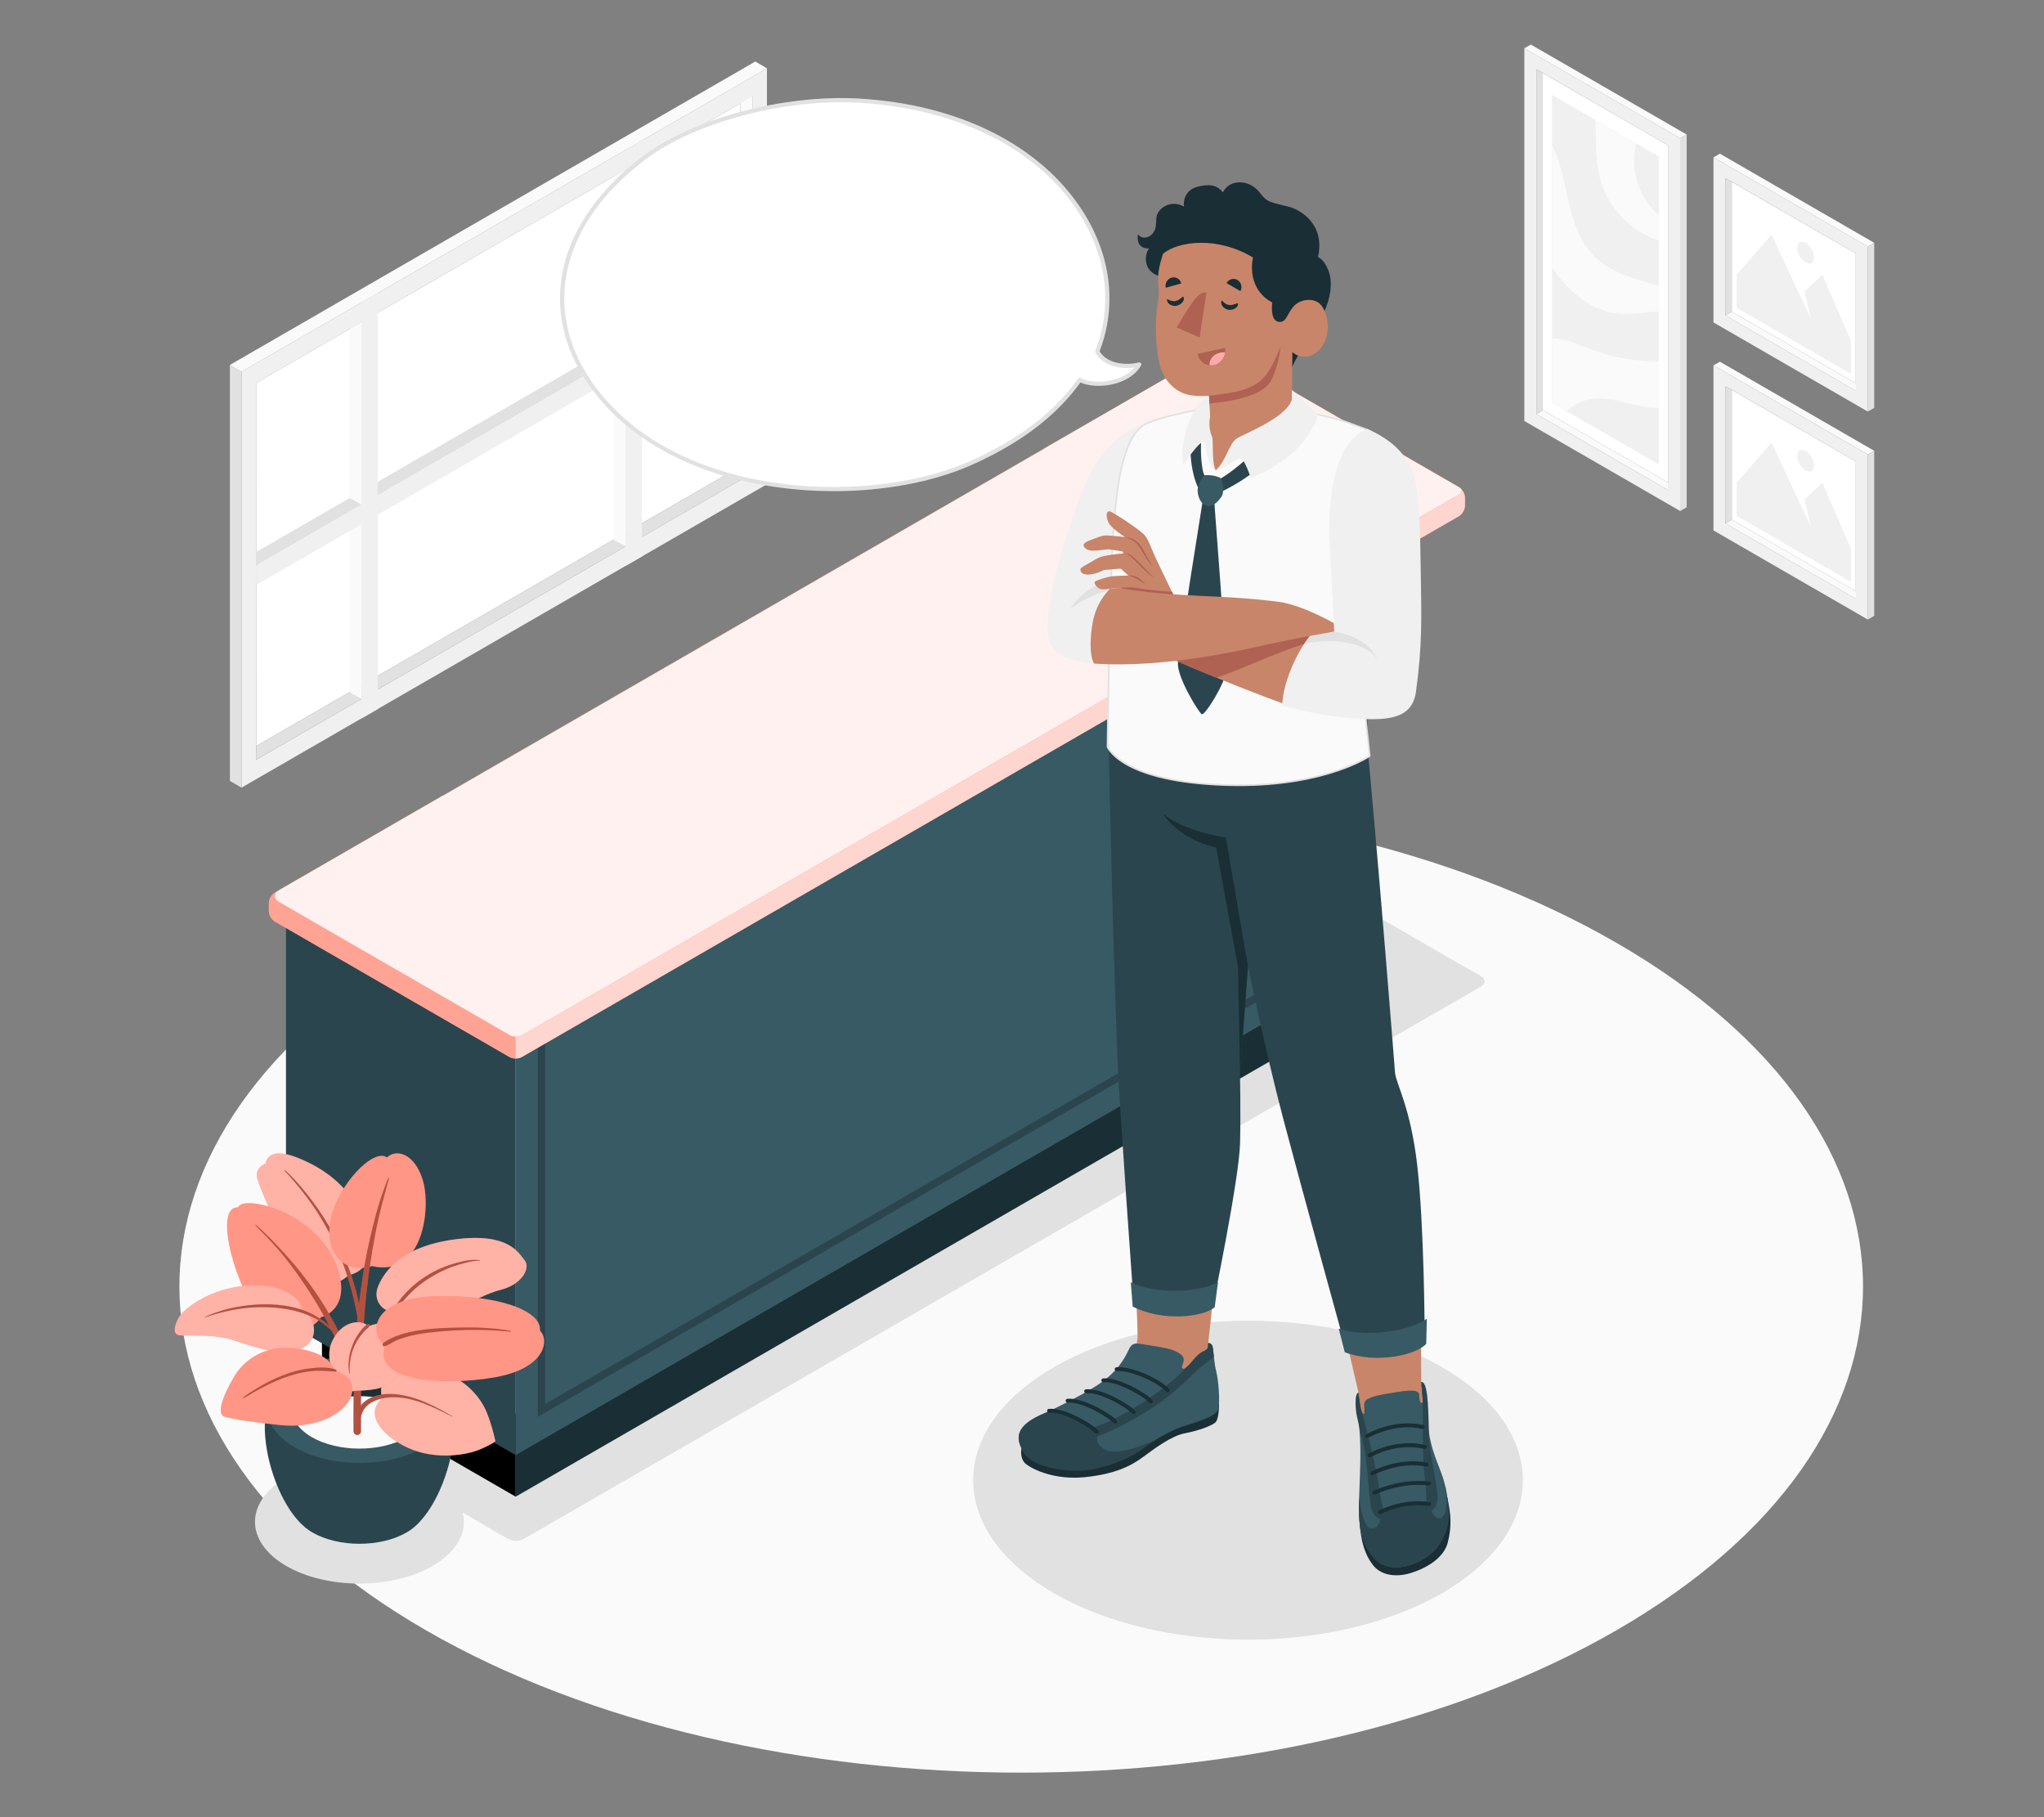 <?xml version="1.0" encoding="UTF-8"?>
<svg id="Layer_2" data-name="Layer 2" xmlns="http://www.w3.org/2000/svg" viewBox="0 0 540 480">
  <rect x="0" y="0" width="540" height="480" fill="#808080" stroke="none"/>
  <defs>
    <style>
      .cls-1 {
        opacity: .45;
      }

      .cls-1, .cls-2, .cls-3, .cls-4, .cls-5, .cls-6, .cls-7, .cls-8, .cls-9, .cls-10, .cls-11, .cls-12, .cls-13, .cls-14, .cls-15, .cls-16, .cls-17, .cls-18 {
        stroke-width: 0px;
      }

      .cls-1, .cls-13, .cls-16, .cls-17 {
        fill: #fff;
      }

      .cls-2 {
        fill: #af6152;
      }

      .cls-3, .cls-18 {
        fill: #ff735d;
      }

      .cls-19 {
        opacity: .9;
      }

      .cls-4 {
        fill: #375a64;
      }

      .cls-5, .cls-20 {
        fill: #e1e1e1;
      }

      .cls-7 {
        fill: #2b454e;
      }

      .cls-8 {
        opacity: .3;
      }

      .cls-9 {
        fill: #f0f0f0;
      }

      .cls-10 {
        fill: none;
      }

      .cls-11 {
        fill: #1a2e35;
      }

      .cls-12 {
        fill: #c8856a;
      }

      .cls-14 {
        fill: #fafafa;
      }

      .cls-20 {
        stroke: #e1e1e1;
        stroke-miterlimit: 10;
      }

      .cls-15 {
        fill: #ffaaa8;
      }

      .cls-16 {
        opacity: .25;
      }

      .cls-17 {
        opacity: .7;
      }

      .cls-18 {
        opacity: .5;
      }
    </style>
  </defs>
  <g id="Layer_2-2" data-name="Layer 2">
    <g>
      <rect class="cls-10" width="540" height="480"/>
      <g>
        <path id="Floor" class="cls-14" d="m112.53,249.04c-86.85,50.14-86.85,131.44,0,181.59,86.85,50.14,227.67,50.14,314.52,0,86.85-50.14,86.85-131.44,0-181.59-86.85-50.14-227.67-50.14-314.52,0Z"/>
        <g id="Pictures">
          <g id="Picture">
            <g id="Frame">
              <polygon class="cls-14" points="491.96 157.16 490.28 158.16 455.84 138.28 457.52 137.28 491.96 157.16"/>
              <polygon class="cls-13" points="457.52 137.28 490.28 156.19 490.28 121.88 457.52 102.98 457.52 137.28"/>
              <path class="cls-9" d="m452.68,140.11l40.77,23.54v-43.59s-40.77-23.54-40.77-23.54v43.59Zm3.17-38.11l34.44,19.88v36.28s-34.44-19.88-34.44-19.88v-36.28Z"/>
              <polygon class="cls-5" points="455.84 138.28 457.52 137.28 457.52 102.98 455.84 102 455.84 138.28"/>
              <polygon class="cls-14" points="452.68 96.51 454.38 95.54 495.15 119.08 493.45 120.05 452.68 96.51"/>
              <polygon class="cls-5" points="495.15 119.08 493.45 120.05 493.45 163.65 495.15 162.67 495.15 119.08"/>
            </g>
            <g id="Land">
              <polygon class="cls-9" points="458.8 136.25 489 153.69 489 144.97 481.45 127.53 476.75 131.89 478.44 139.2 468.01 116.9 458.8 127.53 458.8 136.25"/>
              <path class="cls-9" d="m477.03,119.11c1.23.71,2.23,2.44,2.23,3.87,0,1.42-1,2-2.23,1.29-1.23-.71-2.23-2.44-2.23-3.87s1-2,2.23-1.29Z"/>
            </g>
          </g>
          <g id="Picture-2" data-name="Picture">
            <g id="Frame-2" data-name="Frame">
              <polygon class="cls-14" points="442.38 128.43 440.68 129.44 405.91 109.37 407.6 108.35 442.38 128.43"/>
              <polygon class="cls-13" points="407.6 108.35 440.68 127.45 440.68 38.37 407.6 19.29 407.6 108.35"/>
              <path class="cls-9" d="m402.71,111.21l41.17,23.77V36.52s-41.17-23.77-41.17-23.77v98.46Zm3.2-92.92l34.77,20.08v91.07s-34.77-20.08-34.77-20.08V18.29Z"/>
              <polygon class="cls-5" points="405.91 109.37 407.6 108.35 407.6 19.29 405.91 18.29 405.91 109.37"/>
              <polygon class="cls-14" points="402.71 12.75 404.43 11.77 445.6 35.54 443.88 36.52 402.71 12.75"/>
              <polygon class="cls-5" points="445.6 35.54 443.88 36.52 443.88 134.98 445.6 134 445.6 35.54"/>
            </g>
            <g id="Land-2" data-name="Land">
              <polygon class="cls-9" points="410.08 106.37 438.2 122.61 438.2 41.36 410.08 25.13 410.08 106.37"/>
            </g>
            <g id="Land-3" data-name="Land">
              <polygon class="cls-9" points="410.08 106.37 438.2 122.61 438.2 41.36 410.08 25.13 410.08 106.37"/>
            </g>
            <path class="cls-14" d="m438.2,95.34c-1.33.11-2.68.07-4.02-.03-4.67-.35-9.3-1.36-13.69-2.98-3.4-1.26-6.8-2.88-10.4-2.99v17.03l3.81,2.2c1.52-1.34,3.26-2.38,5.22-2.9,5.42-1.43,10.98,1.3,16.54,1.94.85.1,1.7.13,2.55.13v-12.4Z"/>
            <path class="cls-14" d="m438.2,75.5c-6.29-1.86-12.75-3.41-17.23-8.02-3.62-3.72-5.32-8.88-6.51-13.93-1.19-5.05-2.01-10.27-4.3-14.93-.02-.05-.05-.09-.07-.14v32.23c.35.53.7,1.05,1.08,1.56,4.13,5.6,10.22,10.27,17.16,10.63,3.26.17,6.64-.59,9.87-.58v-6.83Z"/>
            <path class="cls-14" d="m438.2,56.79c-4.82-4.25-7.41-11.08-6.23-17.44.09-.47.2-.94.32-1.4l-10.82-6.25c.04.71.08,1.42.1,2.13.11,4.13-.03,8.31.89,12.34,1.54,6.76,6.17,12.74,12.32,15.93,1.1.57,2.25,1.04,3.42,1.43v-6.74Z"/>
          </g>
          <g id="Picture-3" data-name="Picture">
            <g id="Frame-3" data-name="Frame">
              <polygon class="cls-14" points="491.96 102.23 490.28 103.23 455.84 83.34 457.52 82.34 491.96 102.23"/>
              <polygon class="cls-13" points="457.52 82.34 490.28 101.25 490.28 66.94 457.52 48.05 457.52 82.34"/>
              <path class="cls-9" d="m452.68,85.17l40.77,23.54v-43.59s-40.77-23.54-40.77-23.54v43.59Zm3.17-38.11l34.44,19.88v36.28s-34.44-19.88-34.44-19.88v-36.28Z"/>
              <polygon class="cls-5" points="455.84 83.34 457.52 82.34 457.52 48.05 455.84 47.06 455.84 83.34"/>
              <polygon class="cls-14" points="452.68 41.58 454.38 40.6 495.15 64.14 493.45 65.12 452.68 41.58"/>
              <polygon class="cls-5" points="495.15 64.14 493.45 65.12 493.45 108.71 495.15 107.74 495.15 64.14"/>
            </g>
            <g id="Land-4" data-name="Land">
              <polygon class="cls-9" points="458.8 81.32 489 98.75 489 90.03 481.45 72.6 476.75 76.96 478.44 84.26 468.01 61.96 458.8 72.6 458.8 81.32"/>
              <path class="cls-9" d="m477.03,64.18c1.23.71,2.23,2.44,2.23,3.87,0,1.42-1,2-2.23,1.29-1.23-.71-2.23-2.44-2.23-3.87s1-2,2.23-1.29Z"/>
            </g>
          </g>
        </g>
        <g id="Window">
          <g id="Window-2" data-name="Window">
            <g id="Frame-4" data-name="Frame">
              <polygon class="cls-14" points="195.57 23.7 198.76 25.48 198.76 125 195.57 123.22 195.57 23.7"/>
              <polygon class="cls-13" points="195.57 123.22 195.57 27.32 67.66 101.16 67.69 197.05 195.57 123.22"/>
              <path class="cls-9" d="m202.62,127.92V18.05S63.8,98.19,63.8,98.19v109.87s138.81-80.14,138.81-80.14Zm-134.95,72.76v-99.52S198.76,25.48,198.76,25.48v99.52s-131.09,75.69-131.09,75.69Z"/>
              <polygon class="cls-5" points="198.76 125 195.57 123.22 67.69 197.05 67.66 200.68 198.76 125"/>
              <polygon class="cls-14" points="162.18 46.6 165.28 44.82 165.28 144.32 162.18 142.6 162.18 46.6"/>
              <polygon class="cls-14" points="92.41 86.89 95.51 85.1 95.51 184.6 92.41 182.88 92.41 86.89"/>
              <polygon class="cls-5" points="63.8 208.06 60.73 206.27 60.73 96.4 63.8 98.19 63.8 208.06"/>
              <polygon class="cls-14" points="60.73 96.4 63.8 98.19 202.62 18.05 199.54 16.25 60.73 96.4"/>
              <polygon class="cls-5" points="67.66 145.83 67.66 149.4 198.76 73.7 195.68 71.91 67.66 145.83"/>
            </g>
            <polygon class="cls-9" points="67.67 154.52 67.66 149.4 198.76 73.7 198.75 78.84 67.67 154.52"/>
            <g>
              <polygon class="cls-9" points="95.51 189.76 99.81 187.29 99.8 77.42 95.51 79.89 95.51 189.76"/>
              <polygon class="cls-9" points="165.28 149.47 169.58 147.01 169.58 37.14 165.28 39.6 165.28 149.47"/>
            </g>
            <polygon class="cls-14" points="95.51 133.32 92.41 131.54 92.41 88.31 95.51 86.52 95.51 133.32"/>
            <polygon class="cls-14" points="165.26 93.05 162.17 91.27 162.17 48.03 165.26 46.25 165.26 93.05"/>
          </g>
        </g>
        <g id="Shadow">
          <path class="cls-5" d="m391.47,258.52c-.12-.11-.25-.2-.38-.28l-62.08-35.83c-.89-.48-2.28-.48-3.15.02l-44.49,25.67.06.03-164.26,94.79-.06-.04-43.29,24.98c-1.6.93-1.66,2.41.21,3.35l60.68,35.02c.44.26,1.02.38,1.61.38.58,0,1.16-.13,1.6-.38l210.34-121.38s42.88-24.74,42.88-24.74c.45-.26.67-.6.66-.93,0-.23-.12-.47-.33-.67Z"/>
          <path class="cls-5" d="m391.75,258.23c-1.55-1.14-3.35-2-5.02-2.96-3.94-2.27-7.88-4.55-11.82-6.82-10.2-5.89-20.41-11.78-30.61-17.67l-11.4-6.58c-1.78-1.03-3.97-2.84-6.16-2.51-.95.14-1.74.7-2.56,1.17l-4.34,2.51c-4.69,2.71-9.38,5.41-14.07,8.12-8.07,4.66-16.36,9.06-24.26,14-.15.09-.3.18-.46.26-.35.2-.12.58.14.73l.06.03-.14-.73c-3.65,2.11-7.3,4.21-10.95,6.32-9.23,5.33-18.47,10.66-27.7,15.98-12.25,7.07-24.5,14.14-36.75,21.21-12.7,7.33-25.39,14.65-38.09,21.98-10.57,6.1-21.15,12.2-31.72,18.3l-17.64,10.18c-.42.24-.92.45-1.3.75-.03.02-.07.04-.1.06,0,0-.01,0-.02.01-.02.01.63-.22.28-.08-.09.04-.24,0-.35.04-.22.08-.44.25-.64.37-4.31,2.49-8.62,4.97-12.93,7.46-9.86,5.69-19.93,11.11-29.61,17.09-2.13,1.32-1.62,3.07.34,4.2.9.52,1.8,1.04,2.7,1.56,4.57,2.64,9.14,5.27,13.71,7.91,11.98,6.91,23.96,13.83,35.94,20.74,2.71,1.56,5.38,3.3,8.17,4.71,2,1.01,3.49.18,5.13-.76,4.96-2.86,9.93-5.73,14.89-8.59,9.12-5.26,18.24-10.53,27.37-15.79,11.78-6.8,23.56-13.6,35.35-20.4,12.85-7.41,25.7-14.83,38.55-22.24,12.35-7.13,24.7-14.25,37.05-21.38,10.28-5.93,20.56-11.87,30.85-17.8,6.65-3.84,13.29-7.67,19.94-11.51,2.57-1.48,5.14-2.96,7.71-4.45,11.25-6.49,22.5-12.98,33.76-19.47,1.74-1.01,3.49-2.01,5.23-3.02,1.1-.64,2.68-1.37,1.56-2.85-.33-.44-1.14-.11-.75.41.71.94-2.22,2.17-2.72,2.45-2.18,1.26-4.36,2.51-6.53,3.77-6.1,3.52-12.2,7.04-18.3,10.56-5.5,3.17-11,6.35-16.51,9.52-4.49,2.59-8.98,5.18-13.47,7.77-8.7,5.02-17.41,10.04-26.11,15.07-11.46,6.61-22.92,13.22-34.37,19.84-12.67,7.31-25.34,14.62-38.01,21.94-12.32,7.11-24.65,14.22-36.97,21.34-10.55,6.09-21.11,12.18-31.66,18.27-7.2,4.16-14.4,8.31-21.6,12.47-1.89,1.09-3.78,2.18-5.67,3.27-1.48.85-2.55,1.67-4.46.81-2.99-1.35-5.82-3.36-8.66-5-5.67-3.27-11.33-6.54-17-9.81-10.71-6.18-21.41-12.36-32.12-18.54-.88-.51-1.79-.97-2.64-1.52-2.25-1.46-.4-2.55.98-3.35,4.57-2.64,9.14-5.28,13.72-7.91,6.15-3.55,12.29-7.09,18.44-10.64,3.27-1.89,6.84-3.58,9.94-5.74.15-.11-.42.03-.37.01.1-.04.33.06.48,0,.02,0,.04-.02.05-.03.13-.06.26-.15.38-.22.6-.32,1.19-.69,1.78-1.03l7.31-4.22c8.81-5.08,17.61-10.16,26.42-15.24,11.96-6.9,23.92-13.81,35.89-20.71,12.59-7.26,25.18-14.53,37.76-21.79,10.82-6.25,21.65-12.49,32.47-18.74,6.51-3.76,13.02-7.52,19.54-11.27.89-.51,1.77-1.02,2.66-1.54.35-.2.12-.58-.14-.73l-.06-.03.14.73c6.73-3.88,13.46-7.77,20.19-11.65,7.94-4.58,15.8-9.37,23.85-13.76,2.17-1.18,3.65,0,5.46,1.06,3.3,1.9,6.6,3.81,9.89,5.71,9.95,5.74,19.9,11.49,29.85,17.23,6.55,3.78,13.27,7.36,19.69,11.36.21.13.37.24.57.39.47.35,1.09-.2.57-.59Z"/>
        </g>
        <ellipse id="Shadow-2" data-name="Shadow" class="cls-20" cx="329.71" cy="390.98" rx="72.11" ry="41.63"/>
        <path id="Shadow-3" data-name="Shadow" class="cls-20" d="m114.12,390.79c10.58,6.18,10.58,16.19,0,22.37-10.58,6.18-27.74,6.18-38.32,0-10.58-6.18-10.58-16.19,0-22.37,10.58-6.18,27.74-6.18,38.32,0Z"/>
        <g id="Bar">
          <g id="Counter">
            <polygon class="cls-11" points="351.78 248.97 351.78 270.94 136.24 395.34 136.24 373.37 351.78 248.97"/>
            <g id="Counter-2" data-name="Counter">
              <g id="Bar-2" data-name="Bar">
                <g id="Table">
                  <polygon class="cls-6" points="136.24 395.34 85.06 365.79 85.06 343.83 136.24 373.37 136.24 395.34"/>
                  <g>
                    <polygon class="cls-4" points="361.3 127.64 361.3 254.48 136.24 384.36 136.24 257.52 361.3 127.64"/>
                    <path class="cls-7" d="m353.51,141.13v108.85l-209.48,120.88v-108.85s209.48-120.88,209.48-120.88m1.95-3.37l-213.38,123.13v113.35s213.38-123.13,213.38-123.13v-113.35h0Z"/>
                    <polygon class="cls-7" points="136.24 384.36 75.55 349.32 75.55 236.57 136.24 257.52 136.24 384.36"/>
                  </g>
                </g>
              </g>
            </g>
          </g>
          <g>
            <path class="cls-3" d="m134.64,279.22l-62.01-35.8c-.89-.51-1.6-1.76-1.6-2.78v-2.09c0-1.02.72-2.27,1.6-2.78l247.59-142.87c.89-.51,2.32-.51,3.21,0l62.01,35.8c.89.51,1.6,1.76,1.6,2.78v2.09c0,1.02-.72,2.27-1.6,2.78l-247.59,142.87c-.89.51-2.32.51-3.21,0Z"/>
            <path class="cls-17" d="m134.64,279.22l-62.01-35.8c-.89-.51-1.6-1.76-1.6-2.78v-2.09c0-1.02.72-2.27,1.6-2.78l247.59-142.87c.89-.51,2.32-.51,3.21,0l62.01,35.8c.89.51,1.6,1.76,1.6,2.78v2.09c0,1.02-.72,2.27-1.6,2.78l-247.59,142.87c-.89.51-2.32.51-3.21,0Z"/>
            <path class="cls-18" d="m136.24,221.14l-17.52-10.11c-.89-.51-2.32-.51-3.21,0l-42.87,24.74c-.89.51-1.6,1.76-1.6,2.78v2.09c0,1.02.72,2.27,1.6,2.78l62.07,35.82c.43.25.98.35,1.53.36v-58.46Z"/>
            <path class="cls-3" d="m385.83,128.98c-.12-.11-.25-.2-.38-.28l-62.08-35.83c-.89-.48-2.28-.48-3.15.02l-44.49,25.67.06.03-158.63,91.55-.06-.04-43.29,24.98c-1.6.93-1.66,2.41.21,3.35l60.68,35.02c.44.26,1.02.38,1.61.38.58,0,1.16-.13,1.6-.38l204.71-118.13s42.88-24.74,42.88-24.74c.45-.26.67-.6.66-.93,0-.23-.12-.47-.33-.67Z"/>
            <g class="cls-19">
              <path class="cls-13" d="m385.83,128.98c-.12-.11-.25-.2-.38-.28l-62.08-35.83c-.89-.48-2.28-.48-3.15.02l-44.49,25.67.06.03-158.63,91.55-.06-.04-43.29,24.98c-1.6.93-1.66,2.41.21,3.35l60.68,35.02c.44.26,1.02.38,1.61.38.58,0,1.16-.13,1.6-.38l204.71-118.13s42.88-24.74,42.88-24.74c.45-.26.67-.6.66-.93,0-.23-.12-.47-.33-.67Z"/>
            </g>
          </g>
        </g>
        <g id="Plant">
          <g id="Pot">
            <path class="cls-7" d="m79.28,402.22c-8.39-8.66-13.32-30.42-5.13-37.29h41.64c8.18,6.86,3.26,28.62-5.13,37.28-.07.08-.15.16-.23.24-.1.1-.19.19-.29.29-.24.23-.49.46-.76.68-.07.06-.13.11-.2.16-.21.16-.41.33-.63.48-.36.26-.72.5-1.08.7-6.9,4.03-18.09,4.03-24.99,0h0c-.37-.21-.73-.45-1.09-.71-.21-.15-.4-.3-.59-.45-.08-.07-.17-.13-.25-.2-.26-.22-.5-.43-.73-.66-.11-.11-.22-.22-.33-.33-.06-.07-.13-.13-.19-.2Z"/>
            <path class="cls-4" d="m112.17,362.17c9.5,5.55,9.5,14.54,0,20.09-9.5,5.55-24.9,5.55-34.4,0-9.5-5.55-9.5-14.54,0-20.09,9.5-5.55,24.9-5.55,34.4,0Z"/>
            <path class="cls-11" d="m107.6,364.84c6.98,4.07,6.98,10.68,0,14.75-6.98,4.07-18.29,4.07-25.27,0-6.98-4.07-6.98-10.68,0-14.75,6.98-4.07,18.29-4.07,25.27,0Z"/>
            <path class="cls-14" d="m82.33,371.84c6.98-4.07,18.29-4.07,25.27,0,1.94,1.13,3.32,2.46,4.18,3.88-.86,1.41-2.24,2.74-4.18,3.88-6.98,4.07-18.29,4.07-25.27,0-1.94-1.13-3.32-2.46-4.18-3.88.86-1.41,2.24-2.74,4.18-3.87Z"/>
          </g>
          <g>
            <g>
              <path class="cls-3" d="m92.01,336.84c-3.19,3.46-12.06,4.41-15.73-4.93-3.44-8.76-7.16-17.07-8.22-20.28-1.06-3.22,2.12-4.28,2.12-4.28,0,0,.25-4.81,8.41-1.55,8.08,3.23,13.91,8.21,17.47,16.22,3.51,7.89,1.41,13.75-4.05,14.83Z"/>
              <path class="cls-1" d="m92.01,336.84c-3.19,3.46-12.06,4.41-15.73-4.93-3.44-8.76-7.16-17.07-8.22-20.28-1.06-3.22,2.12-4.28,2.12-4.28,0,0,.25-4.81,8.41-1.55,8.08,3.23,13.91,8.21,17.47,16.22,3.51,7.89,1.41,13.75-4.05,14.83Z"/>
            </g>
            <g>
              <path class="cls-3" d="m95.55,349.19c-.15-1.63-.37-3.27-.71-4.87-.67-3.2-1.58-6.33-2.71-9.4-2.29-6.25-5.48-12.11-9.45-17.45-2.23-3-4.67-5.89-7.43-8.43-.08-.08-.15.11-.09.17,4.54,4.89,8.54,10.15,11.64,16.08,3.02,5.77,5.3,11.88,6.73,18.23.4,1.77.78,3.56,1.11,5.35.33,1.82.52,3.66.83,5.48.03.18.31.29.33.05.1-1.73-.08-3.48-.24-5.2Z"/>
              <path class="cls-8" d="m95.55,349.19c-.15-1.63-.37-3.27-.71-4.87-.67-3.2-1.58-6.33-2.71-9.4-2.29-6.25-5.48-12.11-9.45-17.45-2.23-3-4.67-5.89-7.43-8.43-.08-.08-.15.11-.09.17,4.54,4.89,8.54,10.15,11.64,16.08,3.02,5.77,5.3,11.88,6.73,18.23.4,1.77.78,3.56,1.11,5.35.33,1.82.52,3.66.83,5.48.03.18.31.29.33.05.1-1.73-.08-3.48-.24-5.2Z"/>
            </g>
            <g>
              <path class="cls-3" d="m98.27,334.42c-7.33,2.27-12.77-3.45-10.89-12.42,1.88-8.97,11.3-18.92,14.86-16.25,2.22-2.22,7.12-1.42,9.42,5.86,2.3,7.28.21,25.99-13.4,22.81Z"/>
              <path class="cls-16" d="m98.27,334.42c-7.33,2.27-12.77-3.45-10.89-12.42,1.88-8.97,11.3-18.92,14.86-16.25,2.22-2.22,7.12-1.42,9.42,5.86,2.3,7.28.21,25.99-13.4,22.81Z"/>
            </g>
            <g>
              <path class="cls-3" d="m102.57,311.2c-2.18,5.15-3.61,10.68-4.87,16.11-1.29,5.56-2.15,11.21-2.83,16.87-1.31,10.96-1.54,22.04-1.47,33.07,0,.34,0,.61,0,.82,0,.55.44.98.99.98h0c.55,0,.99-.45.98-.99-.04-5.08-.02-10.16.11-15.23.28-11.06,1.09-22.12,2.97-33.02.52-3.04,1.1-6.08,1.81-9.08.75-3.16,1.66-6.27,2.49-9.41.03-.12-.11-.29-.18-.12Z"/>
              <path class="cls-8" d="m102.57,311.2c-2.18,5.15-3.61,10.68-4.87,16.11-1.29,5.56-2.15,11.21-2.83,16.87-1.31,10.96-1.54,22.04-1.47,33.07,0,.34,0,.61,0,.82,0,.55.44.98.99.98h0c.55,0,.99-.45.98-.99-.04-5.08-.02-10.16.11-15.23.28-11.06,1.09-22.12,2.97-33.02.52-3.04,1.1-6.08,1.81-9.08.75-3.16,1.66-6.27,2.49-9.41.03-.12-.11-.29-.18-.12Z"/>
            </g>
            <g>
              <path class="cls-3" d="m84.7,348c-2.53,4.12-9.81,5.07-15.77-.45-5.96-5.52-13.07-28.96-5.99-28.63.88-3.45,21.07.92,26.23,16.13,3.75,11.05-4.48,12.95-4.48,12.95Z"/>
              <path class="cls-16" d="m84.7,348c-2.53,4.12-9.81,5.07-15.77-.45-5.96-5.52-13.07-28.96-5.99-28.63.88-3.45,21.07.92,26.23,16.13,3.75,11.05-4.48,12.95-4.48,12.95Z"/>
            </g>
            <g>
              <path class="cls-3" d="m92.33,358.33c-.46-1.45-1.06-2.83-1.7-4.2-1.3-2.8-2.75-5.52-4.32-8.17-3.22-5.42-7.07-10.39-11.32-15.05-2.35-2.58-4.79-5.14-7.46-7.4-.07-.06-.1.11-.06.16,2.11,2.16,4.25,4.29,6.21,6.58,2.04,2.38,3.93,4.89,5.71,7.46,3.44,4.95,6.51,10.16,9.14,15.58.75,1.54,1.41,3.12,2.18,4.65.79,1.59,1.71,3.13,2.43,4.75.1.24.44.27.35-.05-.4-1.44-.71-2.9-1.16-4.33Z"/>
              <path class="cls-8" d="m92.33,358.33c-.46-1.45-1.06-2.83-1.7-4.2-1.3-2.8-2.75-5.52-4.32-8.17-3.22-5.42-7.07-10.39-11.32-15.05-2.35-2.58-4.79-5.14-7.46-7.4-.07-.06-.1.11-.06.16,2.11,2.16,4.25,4.29,6.21,6.58,2.04,2.38,3.93,4.89,5.71,7.46,3.44,4.95,6.51,10.16,9.14,15.58.75,1.54,1.41,3.12,2.18,4.65.79,1.59,1.71,3.13,2.43,4.75.1.24.44.27.35-.05-.4-1.44-.71-2.9-1.16-4.33Z"/>
            </g>
            <g>
              <path class="cls-3" d="m101.01,369.35c-4.79,4.03-.29,9.83,6.72,13.06,7.01,3.24,15.14,2.04,18.75.57,3.62-1.47,4.4-2.29,4.4-2.29,0,0-1.26-5.87-3-9.12-2.45-4.57-8.23-10.24-17.56-9.77-9.33.47-10.38,4.25-9.31,7.54Z"/>
              <path class="cls-1" d="m101.01,369.35c-4.79,4.03-.29,9.83,6.72,13.06,7.01,3.24,15.14,2.04,18.75.57,3.62-1.47,4.4-2.29,4.4-2.29,0,0-1.26-5.87-3-9.12-2.45-4.57-8.23-10.24-17.56-9.77-9.33.47-10.38,4.25-9.31,7.54Z"/>
            </g>
            <g>
              <path class="cls-3" d="m119.44,374.07c-3.49-2.02-7.08-3.99-10.99-5.06-3.81-1.04-8.58-1.44-11.92,1.07-1.3.97-3.09,3.17-2.23,4.89.09.17.55.51.68.19.42-1,.61-2.06,1.23-2.96.65-.94,1.57-1.61,2.6-2.09,2.53-1.16,5.6-1.23,8.31-.76,4.37.76,8.38,2.85,12.31,4.82.04.02.05-.08.01-.1Z"/>
              <path class="cls-8" d="m119.44,374.07c-3.49-2.02-7.08-3.99-10.99-5.06-3.81-1.04-8.58-1.44-11.92,1.07-1.3.97-3.09,3.17-2.23,4.89.09.17.55.51.68.19.42-1,.61-2.06,1.23-2.96.65-.94,1.57-1.61,2.6-2.09,2.53-1.16,5.6-1.23,8.31-.76,4.37.76,8.38,2.85,12.31,4.82.04.02.05-.08.01-.1Z"/>
            </g>
            <g>
              <path class="cls-3" d="m79.76,345.94c.07-2.32-4.1-7.11-14.36-6.37-10.26.74-17.06,6.34-18.24,8.56-1.18,2.22-1.59,4.41.33,4.6,1.92.19,8.32-.3,12.79.88,4.47,1.18,13.86,5.33,19.3,2.65,5.44-2.68,3.42-8.59.17-10.31Z"/>
              <path class="cls-1" d="m79.76,345.94c.07-2.32-4.1-7.11-14.36-6.37-10.26.74-17.06,6.34-18.24,8.56-1.18,2.22-1.59,4.41.33,4.6,1.92.19,8.32-.3,12.79.88,4.47,1.18,13.86,5.33,19.3,2.65,5.44-2.68,3.42-8.59.17-10.31Z"/>
            </g>
            <g>
              <path class="cls-3" d="m88.79,352.39c-5.79-8.03-17.22-8.79-26.16-7.17-2.96.54-5.79,1.42-8.53,2.67-.04.02-.03.12.02.1,4.67-1.6,9.62-2.64,14.56-2.71,4.89-.06,9.82.6,14.23,2.8,2.17,1.08,4.13,2.67,5.7,4.51.16.19.29-.04.17-.2Z"/>
              <path class="cls-8" d="m88.79,352.39c-5.79-8.03-17.22-8.79-26.16-7.17-2.96.54-5.79,1.42-8.53,2.67-.04.02-.03.12.02.1,4.67-1.6,9.62-2.64,14.56-2.71,4.89-.06,9.82.6,14.23,2.8,2.17,1.08,4.13,2.67,5.7,4.51.16.19.29-.04.17-.2Z"/>
            </g>
            <g>
              <path class="cls-3" d="m104.31,346.1c-.15,4.16,5.7,6.57,11.37,2.98,5.66-3.6,11.6-7.1,16.85-8.45,5.25-1.36,7.73-5.64,6.08-7.71-1.66-2.07-4.29-7.3-18.09-5.59-13.8,1.71-18.69,7.92-20.58,12.32-1.89,4.39,2.3,7.66,4.38,6.46Z"/>
              <path class="cls-1" d="m104.31,346.1c-.15,4.16,5.7,6.57,11.37,2.98,5.66-3.6,11.6-7.1,16.85-8.45,5.25-1.36,7.73-5.64,6.08-7.71-1.66-2.07-4.29-7.3-18.09-5.59-13.8,1.71-18.69,7.92-20.58,12.32-1.89,4.39,2.3,7.66,4.38,6.46Z"/>
            </g>
            <g>
              <path class="cls-3" d="m126.77,332.89c-1.95-.31-4.03.13-5.92.62-1.74.45-3.44,1.06-5.07,1.81-3.24,1.5-6.19,3.64-8.63,6.25-.69.74-1.36,1.52-1.95,2.35-.53.74-1.18,1.55-1.47,2.41-.09.27.31.72.55.44.68-.79,1.2-1.75,1.84-2.58.69-.89,1.43-1.74,2.22-2.54,1.59-1.61,3.39-3.01,5.32-4.19,1.87-1.14,3.83-2.12,5.89-2.87,1.13-.41,2.27-.74,3.43-1.03,1.24-.31,2.46-.62,3.75-.52.07,0,.1-.14.03-.15Z"/>
              <path class="cls-8" d="m126.77,332.89c-1.95-.31-4.03.13-5.92.62-1.74.45-3.44,1.06-5.07,1.81-3.24,1.5-6.19,3.64-8.63,6.25-.69.74-1.36,1.52-1.95,2.35-.53.74-1.18,1.55-1.47,2.41-.09.27.31.72.55.44.68-.79,1.2-1.75,1.84-2.58.69-.89,1.43-1.74,2.22-2.54,1.59-1.61,3.39-3.01,5.32-4.19,1.87-1.14,3.83-2.12,5.89-2.87,1.13-.41,2.27-.74,3.43-1.03,1.24-.31,2.46-.62,3.75-.52.07,0,.1-.14.03-.15Z"/>
            </g>
            <g>
              <path class="cls-3" d="m97.32,350.29c-1.93-1.93-7.18-1.48-9.67,4.23-2.49,5.71,2.73,11.97,3.31,13.73,2.4-1.38,4.26-.56,8.48-1.38,4.22-.83,8.37-5.28,8.09-10.51s-2.49-8.69-10.22-6.06Z"/>
              <path class="cls-1" d="m97.32,350.29c-1.93-1.93-7.18-1.48-9.67,4.23-2.49,5.71,2.73,11.97,3.31,13.73,2.4-1.38,4.26-.56,8.48-1.38,4.22-.83,8.37-5.28,8.09-10.51s-2.49-8.69-10.22-6.06Z"/>
            </g>
            <g>
              <path class="cls-3" d="m97.25,349.71c-1.04.5-1.92,1.72-2.56,2.65-.68.99-1.24,2.07-1.66,3.2-.85,2.3-1.21,4.85-.73,7.28.02.09.09,0,.09-.05-.16-2.47.2-4.93,1.22-7.19.47-1.03,1.05-2,1.74-2.89.36-.47.75-.92,1.17-1.35.36-.36.84-.67,1.11-1.11.14-.22-.08-.69-.38-.55Z"/>
              <path class="cls-8" d="m97.25,349.71c-1.04.5-1.92,1.72-2.56,2.65-.68.99-1.24,2.07-1.66,3.2-.85,2.3-1.21,4.85-.73,7.28.02.09.09,0,.09-.05-.16-2.47.2-4.93,1.22-7.19.47-1.03,1.05-2,1.74-2.89.36-.47.75-.92,1.17-1.35.36-.36.84-.67,1.11-1.11.14-.22-.08-.69-.38-.55Z"/>
            </g>
            <g>
              <path class="cls-3" d="m88.42,362.2c-.95-3.65-5.57-5.69-11.62-6.15-6.04-.45-11.87,2.31-15.03,7.71-3.16,5.4-4.47,9.7-2.55,10.41,1.92.71,10.04,1.83,15.28,2.3,5.24.47,11.78-.47,16.06-4.46,4.27-3.98,2.87-8.97-2.13-9.81Z"/>
              <path class="cls-16" d="m88.42,362.2c-.95-3.65-5.57-5.69-11.62-6.15-6.04-.45-11.87,2.31-15.03,7.71-3.16,5.4-4.47,9.7-2.55,10.41,1.92.71,10.04,1.83,15.28,2.3,5.24.47,11.78-.47,16.06-4.46,4.27-3.98,2.87-8.97-2.13-9.81Z"/>
            </g>
            <g>
              <path class="cls-3" d="m88.64,361.72c-2.05-.66-4.41-.55-6.52-.31-2.1.24-4.16.73-6.16,1.42-2.11.73-4.14,1.67-6.1,2.74-1.02.56-2.03,1.15-3.01,1.78-.92.58-1.88,1.15-2.7,1.87-.03.03-.03.15.03.13.99-.44,1.92-1.07,2.87-1.6,1.02-.57,2.05-1.14,3.1-1.67,1.96-.99,3.96-1.87,6.04-2.56,2.08-.69,4.23-1.17,6.41-1.37,2.06-.19,4.06.02,6.11.16.42.03.18-.5-.07-.58Z"/>
              <path class="cls-8" d="m88.64,361.72c-2.05-.66-4.41-.55-6.52-.31-2.1.24-4.16.73-6.16,1.42-2.11.73-4.14,1.67-6.1,2.74-1.02.56-2.03,1.15-3.01,1.78-.92.58-1.88,1.15-2.7,1.87-.03.03-.03.15.03.13.99-.44,1.92-1.07,2.87-1.6,1.02-.57,2.05-1.14,3.1-1.67,1.96-.99,3.96-1.87,6.04-2.56,2.08-.69,4.23-1.17,6.41-1.37,2.06-.19,4.06.02,6.11.16.42.03.18-.5-.07-.58Z"/>
            </g>
            <g>
              <path class="cls-3" d="m101.75,355.53c-4.69-3.72-3.13-12.66,13.28-13.14,16.41-.48,28.13,3.8,27.61,9.08,2.64,2.64,1.3,10.04-11.98,12.35-13.28,2.31-32.29,1.16-28.91-8.29Z"/>
              <path class="cls-16" d="m101.75,355.53c-4.69-3.72-3.13-12.66,13.28-13.14,16.41-.48,28.13,3.8,27.61,9.08,2.64,2.64,1.3,10.04-11.98,12.35-13.28,2.31-32.29,1.16-28.91-8.29Z"/>
            </g>
            <g>
              <path class="cls-3" d="m134.92,351.54c-4.81-.88-9.78-.99-14.66-.86-4.5.13-9.17.34-13.53,1.56-1.13.32-2.24.72-3.3,1.23-.49.24-.97.49-1.44.77-.37.23-.79.42-.92.86-.08.26.22.58.49.52,1-.23,1.93-1,2.87-1.42.92-.41,1.87-.75,2.84-1.03,1.86-.55,3.78-.88,5.7-1.12,4.58-.57,9.23-.82,13.85-.76,2.7.04,5.38.24,8.07.45.08,0,.11-.17.03-.19Z"/>
              <path class="cls-8" d="m134.92,351.54c-4.81-.88-9.78-.99-14.66-.86-4.5.13-9.17.34-13.53,1.56-1.13.32-2.24.72-3.3,1.23-.49.24-.97.49-1.44.77-.37.23-.79.42-.92.86-.08.26.22.58.49.52,1-.23,1.93-1,2.87-1.42.92-.41,1.87-.75,2.84-1.03,1.86-.55,3.78-.88,5.7-1.12,4.58-.57,9.23-.82,13.85-.76,2.7.04,5.38.24,8.07.45.08,0,.11-.17.03-.19Z"/>
            </g>
          </g>
        </g>
        <g id="Character">
          <g id="Bottom">
            <g>
              <path class="cls-12" d="m319.19,354.78l1.91-17.42-21.16.14s.47,9.45.6,14.81c.17,7.02-5.76,11.2-5.76,11.2,0,0,11.92,4.04,17.05,2.28,5.13-1.76,7.84-8,7.77-9.36-.07-1.36-.41-1.64-.41-1.64Z"/>
              <path class="cls-11" d="m270.1,382c-.32,0-.86,3.23.86,4.64,1.99,1.63,7.87,4.34,15.7,3.54,7.84-.8,12.11-2.94,15.28-5.29,3.17-2.35,7.61-5.66,11.16-6.31,3.3-.61,6.89-1.91,7.96-2.82,1.07-.91.99-5.05.99-5.05l-51.95,11.29Z"/>
              <path class="cls-4" d="m319.19,354.74s.98.03,1.17.99c.22,1.14.43,4.46.91,6.34.67,2.61,1.07,7.95.6,10.06-.47,2.11-5.85,3.49-9.29,4.63-3.52,1.16-7.6,3.61-11.2,6.23-3.72,2.71-11.5,5.47-16.6,5.35-6.03-.14-12.79-2.04-14.3-4.63-1.87-3.2-3.21-6.9,5.79-10.55,1.7-.69,7.7-3.81,9.75-4.95,5.54-3.07,9.44-5.9,12.06-11.45.31-.65.63-1.37,1.31-1.69.53-.25,1.16-.2,1.74-.11,1.49.22,7.42,1.07,8.76,1.68,1.19.54,2.88,1.18,2.83,2.59-.02.49-.18.96-.36,1.42-.11.29-.2.67.07.84.26.16.6-.01.84-.2.95-.75,1.65-1.73,2.45-2.61.43-.47.9-.93,1.44-1.3.49-.34,1.11-.5,1.55-.88.55-.49.43-1.1.47-1.76Z"/>
              <path class="cls-7" d="m301.39,382.99c1.58-1.15,3.25-2.26,4.93-3.25h0s-10.61,5.67-14.82,2.94c-2.71-1.76-1.37-3.82-1.3-4.48.08-.66-9.51-5.52-12.16-5.85h0c-.75.36-1.37.65-1.77.81-9,3.64-7.66,7.35-5.79,10.55,1.51,2.59,6.4,4.67,14.19,4.8,5.1.09,12.99-2.81,16.71-5.52Z"/>
              <path class="cls-7" d="m290.98,376.27c-5.59,1.94-3.24,2.93-1.68,3.16,1.55.23,11-4.62,16.77-8.66,6.03-4.21,9.86-8.87,12.1-10.41.83-.58,1.73-1.29,2.53-1.95-.13-1.12-.23-2.15-.33-2.68-.19-.96-1.17-.99-1.17-.99-.04.66.08,1.28-.47,1.76-.44.38-1.06.55-1.55.88-.54.37-1.01.82-1.44,1.3-.8.88-1.51,1.86-2.45,2.61-4.95,5.56-16.72,13.04-22.31,14.98Z"/>
              <g>
                <path class="cls-11" d="m289.7,378.7c.12,0,.25-.03.35-.11.24-.17.28-.49.09-.71-1.54-1.79-8.91-6.09-13.01-5.74-.3.02-.53.27-.5.55.03.28.27.47.6.46,3.83-.31,10.82,3.95,12.04,5.36.11.12.26.19.42.19Z"/>
                <path class="cls-11" d="m294.59,376.04c.12,0,.25-.03.35-.11.24-.17.28-.49.09-.71-1.54-1.78-8.91-6.08-13.01-5.74-.3.02-.53.27-.5.55.03.28.29.48.6.46,3.83-.31,10.82,3.95,12.04,5.36.11.12.26.19.42.19Z"/>
                <path class="cls-11" d="m299.49,373.54c.12,0,.25-.03.35-.11.24-.17.28-.49.09-.71-1.54-1.79-8.91-6.09-13.01-5.74-.3.02-.53.27-.5.55.03.28.28.48.6.46,3.83-.31,10.82,3.95,12.04,5.36.11.12.26.19.42.19Z"/>
                <path class="cls-11" d="m304.03,370.66c.12,0,.25-.03.35-.11.24-.17.28-.49.09-.71-1.54-1.79-8.92-6.08-13.01-5.74-.3.02-.53.27-.5.55.03.28.29.48.6.46,3.82-.31,10.82,3.95,12.04,5.36.11.12.26.19.42.19Z"/>
                <path class="cls-11" d="m308.49,367.77c.12,0,.24-.03.34-.1.24-.17.29-.49.1-.71-2.12-2.53-9.85-6.15-13.94-5.81-.3.02-.53.27-.5.55.03.28.29.47.6.46,3.69-.3,11.09,3.17,12.97,5.42.11.13.27.2.43.2Z"/>
              </g>
            </g>
            <g>
              <path class="cls-12" d="m358.85,367.67l-3.72-16.12,20.22-1.94.14,15.41s1.86,5.6.54,7.55c-1.33,1.96-14.78,3.52-15.96,2.13-1.18-1.39-1.22-7.05-1.22-7.05Z"/>
              <path class="cls-11" d="m359.2,402.4c.41,4.95,1.36,8.18,3.46,10.94,2.1,2.76,5.99,3.37,9.9,2.21,3.91-1.16,8.9-3.84,9.96-8.22,1.06-4.38.79-7.31-.17-11.86l-23.14,6.92Z"/>
              <path class="cls-4" d="m375.5,365.03c1.62-.02.97,6.72,2,13.34,1.11,7.1,3.64,9.87,4.62,15.69,1.12,6.64.76,9.68-1.92,13.96-2.68,4.28-12.31,9.02-17.17,3.57-3.96-4.44-4.2-9.69-3.95-16.43.26-6.97.51-11.87.1-17.11-.39-5.01-1.73-9.51-.33-10.17.12.73.24,1.66.36,2.38.1.55.3,3.26,1.2,3.22.07-.65.05-1.25-.01-1.9-.05-.57,0-1.19.42-1.66.43-.47,1.99-1.02,2.64-1.18,1.59-.4,4.41-.85,6.03-1.1.8-.13,1.61-.22,2.42-.28.66-.04,1.43-.06,2.05.09.38.09.74.3.89.61.11.23.09.5.1.76,0,.46.08.92.22,1.36.06.19.22.42.46.36.19-.05.26-.26.26-.43,0-.81-.13-1.39-.19-2.33-.03-.43-.12-1.02-.13-1.46-.01-.43-.02-.86-.06-1.29Z"/>
              <path class="cls-7" d="m381.73,392.18c.17.96,1.22,7.3-.79,8.62-2.18,1.42-3.46-3.53-3.46-3.53,0,0-5.18-.96-12.65,2.46.4,1.01-.71,4.54-2.78,3.97-2.06-.56-2.98-7.86-2.99-7.96-.22,6.46.12,11.54,3.97,15.85,4.86,5.45,14.49.7,17.17-3.57,2.68-4.28,3.04-7.31,1.92-13.96-.11-.67-.25-1.29-.4-1.88Z"/>
              <path class="cls-7" d="m376.89,397.74c.07,2.43,2.85,1.39,2.91-2.05.07-3.44-2.24-11.41-2.3-17.32-.18-8.11-.38-13.36-2-13.34,0,.08,0,.16.01.25l.26,3.38c.05.49.11.92.11,1.45.12,4.95-.16,14.56.41,19.05.56,4.49.52,6.15.59,8.58Z"/>
              <path class="cls-7" d="m365.7,399.59c-.57-2.35-1.04-3.92-1.67-8.41-.63-4.45-3.03-13.4-4.21-18.21-.41-.8-.53-2.33-.6-2.72-.12-.67-.23-1.52-.34-2.22-.01-.05-.02-.1-.03-.15-1.01.5-.8,4.34-.35,6.35.45,2,1.02,4.15,1.57,7.03,1.47,5.67,1.34,14.09,2.3,17.37.96,3.27,3.9,3.32,3.33.97Z"/>
              <g>
                <path class="cls-11" d="m364.67,399.93c.07-.01.15-.04.22-.07.06-.03,5.89-3.07,12.44-2.08.32.05.65-.14.73-.42.08-.28-.11-.55-.43-.6-7.01-1.06-13.04,2.1-13.3,2.23-.29.15-.4.47-.24.72.12.18.36.27.59.23Z"/>
                <path class="cls-11" d="m363.24,394.76c.07-.01.13-.03.2-.06.06-.03,6.62-3.21,13.92-2.33.32.03.64-.16.71-.44.07-.28-.14-.54-.46-.58-7.72-.93-14.43,2.33-14.71,2.46-.3.15-.42.46-.27.71.12.19.36.28.61.24Z"/>
                <path class="cls-11" d="m376.9,387.39c.23-.04.43-.18.5-.39.1-.28-.07-.56-.39-.63-7.28-1.55-14.39,2.18-14.69,2.34-.29.15-.4.47-.24.72.16.24.53.3.81.15.07-.04,6.98-3.65,13.75-2.2.08.02.17.02.25,0Z"/>
                <path class="cls-11" d="m376.41,382.7c.22-.04.42-.18.5-.38.11-.28-.06-.56-.37-.63-8.01-1.83-14.71,2.16-14.99,2.33-.28.17-.37.49-.19.72.18.23.55.28.83.11.06-.04,6.51-3.86,13.96-2.16.09.02.18.02.26,0Z"/>
                <path class="cls-11" d="m375.84,377.43c.22-.04.42-.18.5-.37.11-.28-.05-.56-.36-.64-7.51-1.82-14.79,2.3-15.09,2.48-.29.16-.38.49-.21.72.17.23.53.3.82.13.07-.04,7.11-4.02,14.08-2.33.09.02.18.02.27,0Z"/>
              </g>
            </g>
            <g>
              <path class="cls-7" d="m360.38,187.71c3.9,40.48,8.17,95.67,8.17,95.67.34,3.07,4.11,9.2,5.86,24.36,1.85,15.99,1.96,44.05,1.96,44.05,0,0-12.14,5.82-21.24,2.96,0,0-11.12-40.34-16.09-59.14-4.7-17.79-9.34-40.4-9.34-40.4l-2.11,28.17s.22,10.49.02,18.58c-.23,9.41-7.05,42.31-7.05,42.31,0,0-11.62,6-21.13-1.05,0,0-3.72-51.69-4.18-63-.91-22.18-2.03-63.85-2.49-92.51h67.62Z"/>
              <path class="cls-11" d="m329.7,255.21l-5.85-34.02s-10.98-1.41-16.69-6.37c0,0,3.74,6.63,14.12,9.07l5.78,31.43.53,28.06,2.11-28.17Z"/>
            </g>
            <path class="cls-4" d="m376.78,354.97c-2.54,2.89-13.07,5.4-21.51,2.22l-1.6-6.26c6.38,2.26,17.81,1.1,23.28-2.57l-.16,6.61Z"/>
            <path class="cls-4" d="m320.91,345.27c-2.84,2.6-13.6,3.94-21.66-.14l-.51-6.4c6.11,2.94,17.21,3.03,23.04-.02l-.87,6.55Z"/>
          </g>
          <g id="Top">
            <g>
              <path class="cls-9" d="m307.96,109.91c-4.88,1.22-10.02,3.29-13.83,7.03-5.02,4.93-7.3,9.35-12.07,23.75-3.52,10.65-7.43,26.22-3.86,30.56,3.57,4.34,13.82,4.13,13.82,4.13l5.01-11.13,10.93-54.34Z"/>
              <path class="cls-5" d="m298.58,154.97c-9.91.8-15.74,5.83-15.74,5.83,0,0,2.97-6.93,16.06-9.12l-.32,3.29Z"/>
            </g>
            <g id="Chest">
              <path class="cls-14" d="m326.84,207.41c-2.67-.01-5.44-.13-8.22-.34-22.78-1.75-26-9.77-26.03-9.85.02-.3.45-32.89,1.13-49.1.9-21.7,3.26-32.03,8.15-35.66,3.18-2.36,17.49-4.76,17.63-4.78l22.18.49,1.68.34c3.91.78,8.78,1.75,12.45,2.99,5.58,1.89,5.35,2.2,5.35,2.2.66,1.31,8.41,22.98,4.58,39.61-.17.74-.41,1.7-.7,2.85-1.3,5.23-3.49,13.99-3.96,21.06-.76,11.35-.27,12.08.78,22.46-1.19.78-12.63,7.84-35.03,7.73Z"/>
              <path class="cls-5" d="m319.5,107.89l22.13.49c.53.11,1.1.22,1.67.34,3.91.78,8.77,1.75,12.43,2.99,5.04,1.74,5.43,2,5.43,2,0,0,8.1,23.32,4.36,39.56-.17.73-.41,1.7-.69,2.84-1.31,5.24-3.49,14.01-3.97,21.1-.76,11.32-.27,12.07.77,22.37-1.64,1.04-13.02,7.72-34.79,7.62-2.67-.01-5.43-.13-8.21-.34-21.53-1.66-25.46-8.91-25.81-9.64.03-2.03.46-33.26,1.11-49.08.9-21.63,3.24-31.92,8.07-35.5,3.05-2.26,16.62-4.59,17.49-4.73m-.03-.43s-14.47,2.41-17.73,4.83c-5.04,3.74-7.34,14.28-8.24,35.82-.68,16.4-1.12,49.18-1.12,49.18,0,0,2.98,8.2,26.22,9.99,2.9.22,5.64.33,8.24.34,23.95.11,35.26-7.84,35.26-7.84-1.02-10.04-1.57-10.94-.79-22.55.58-8.61,3.72-19.82,4.65-23.88,4.06-17.65-4.67-40.05-4.67-40.05,0,0-.5-.24-5.41-2.01-4.24-1.43-10.02-2.5-14.2-3.34l-22.22-.49h0Z"/>
            </g>
            <g id="Chest-2" data-name="Chest">
              <g id="Head">
                <path class="cls-11" d="m340.5,99.8c.82-4.95,5.72-10.13,7.92-14.46,2.12-4.17,3.38-7.4,3.12-11.31-.15-2.32-1.63-5.45-3.35-6.1,1.95-8.62-4.52-12.59-7.96-13.39-1.32-.31-3.49-.78-4.75-1.3-1.87-.77-2.3-2.27-3.8-3.54-2.6-2.19-6.96-2.22-8.61,1.11-1.73-2.22-4.07-2.15-6.77-1.46-2.57.66-3.78,2.85-3.51,5.22-3.62-2.01-6.92.56-7.24,2.68-.24,1.57.1,2.89-.92,4.29-1.15,1.59-3.33,1.57-4,.29-.36,2.23.51,3.92,2.92,3.79-.83,1.21-1.04,2.79-.61,4.25.58,1.98,2.58,3.13,4.18,3.16.26,1.22.32,2.34,1.09,3.39.74,1.01,1.7,2.01,2.85,2.55,3.66,1.73,7.7,2.28,11.64,3.07,1.56.32,3.12.63,4.67.95.27.06,1.68.13,1.85.38,0,0,11.27,16.42,11.27,16.42Z"/>
                <g>
                  <path class="cls-12" d="m347.31,93.41c-3.47,2.09-5.88-.43-5.88-.43l-.13,15.29s-13.68,10.37-20.13,16c-2.23-2.75-3.61-12.04-1.5-13.9l-.31-5.82s-2.25.21-4.58-.11c-3.88-.52-7.17-3.57-8.3-7.77-1.17-4.39-1.52-11.56-.59-16.83.24-1.35.34-2.72.19-4.08-.39-3.61.25-5.71,1.17-8.74,4.26-3.46,14.53-4.57,23.76.99-1.04,5.48,1.11,9.82,5.1,11.89-.18,1.48-.35,5.22,2.08,5.14,1.75-.06,1.86-2.26,3.65-4.2,1.83-1.98,5.99-2.48,7.62.37,2.29,3.98,1.64,9.9-2.16,12.2Z"/>
                  <path class="cls-2" d="m319.36,104.55c6.15-.75,12.13-1.31,15.32-5.79,2-2.8,3.68-7.31,3.68-7.31,0,0-.61,5.45-2.6,9.15-1.54,2.85-6.64,5.11-16.29,5.98l-.11-2.04Z"/>
                </g>
                <g>
                  <path class="cls-11" d="m327.05,80.46c.16-.99-.81.33-2.39.08s-1.85-1.79-2.01-.8c-.16.99.92,1.93,1.82,2.08.9.15,2.4-.26,2.58-1.36Z"/>
                  <path class="cls-11" d="m312.73,78.69c-.16-.99-.66.57-2.24.83-1.58.25-2.32-1.11-2.16-.12.16.99,1.48,1.54,2.39,1.39.9-.14,2.2-1,2.02-2.1Z"/>
                  <path class="cls-11" d="m324.04,74.78l3.66,2.13c.57-1.05.21-2.38-.8-2.97-1.01-.59-2.29-.21-2.86.84Z"/>
                  <path class="cls-11" d="m307.97,76.01l4.11-1.15c-.28-1.15-1.42-1.84-2.55-1.52-1.13.32-1.83,1.51-1.55,2.66Z"/>
                  <path class="cls-2" d="m310.87,86.5l6.04,2.65,1.81-11.82c-2.24-.79-5.1,4.65-7.85,9.17Z"/>
                </g>
                <g>
                  <path class="cls-2" d="m323.63,91.9l-7.24,1.58c.39,2.07,2.33,3.39,4.33,2.95,2-.44,3.3-2.46,2.91-4.53Z"/>
                  <path class="cls-15" d="m322.76,93.08c.31-.03.61-.02.9,0-.19,1.6-1.33,2.99-2.93,3.34-.4.09-.8.09-1.19.04-.12-1.67,1.29-3.17,3.22-3.39Z"/>
                </g>
              </g>
            </g>
            <g>
              <g>
                <path class="cls-7" d="m322.6,126.33c4.94-2.82,17.23-14.03,18.7-19.84l1.97,2.15s-2.92,12.44-20.11,21.01l-.55-3.31Z"/>
                <path class="cls-7" d="m318.2,125.53c-1.18-1.94-1.54-12.93.75-17.76h-2.98c-2.66,8.02-1.41,17.45.7,21.3l1.54-3.54Z"/>
                <path class="cls-7" d="m317.64,132.91s-6.15,38.42-6.44,42.19c-.29,3.77,5.49,13.09,6.29,13.56.8.47,6.28-8.36,6.4-11.36.12-3-3.06-44.38-3.06-44.38l-3.18-.02Z"/>
                <path class="cls-4" d="m318.2,125.53s2.34-.3,4.4.8c.71,1.57.8,3.91.05,4.95-.74,1.03-2.13,2.62-3.63,2.41-1.5-.2-2.6-2.23-2.63-4.08-.03-2,1.81-4.08,1.81-4.08Z"/>
              </g>
              <path class="cls-9" d="m321.17,124.28c2.93-2.8,3.47-7.1,5.58-8.46,2.11-1.36,13.06-5.41,14.57-10.33l.03-2.51,6.82,6.58s-.7,4.17-5.87,9.26c-5.17,5.09-11.83,7.37-11.83,7.37,0,0-1.69-4.77-2.6-5.14-.91-.37-3.42,2.42-6.7,3.23Z"/>
              <path class="cls-9" d="m321.17,124.28c-1.21-2.62-.43-7.87-1.04-9.15-.62-1.28-.79-3.76-.45-4.83l-.31-5.73s-2.09.92-3.63,3.48c-2.83,4.73-4.09,11.95-3.03,14.78,1.62-2.78,4.85-6.81,5.36-6.01s.76,6.04,3.1,7.47Z"/>
            </g>
            <g>
              <g>
                <path class="cls-12" d="m310.55,158.26c-2.1-4.42-4.95-10.05-6.25-13.22-1.35-3.27-1.59-3.67-3.91-5.37-2.33-1.69-4.58-3.2-6.82-4.45-1.2-.67-1.58.78-.79,2.65.7,1.65,4.4,3.98,4.4,3.98,0,0-3.36-.37-4.88-.42-1.08-.04-2.58.62-4.33,1.28-1.75.66-1.93,1.22-1.53,1.78.4.56,1.15,1.07,2.89.95s3.37-.36,3.37-.36l3.77.55.39.53s-2.56.2-4.63.6c-2.07.4-2.48.82-4.09,1.74-1.61.93-2.59,1.38-2.68,1.79s.06,1.57,2.13,1.48c2.07-.09,4.05-1.21,4.05-1.21l4.45-.36,2,1.83s-2.51.04-3.97.16c-1.46.12-4.11,1-4.72,1.33-.6.33.18,1.67,1.31,2.06,1.13.39,4.17-.58,5.76-.21,1.59.37,4.42,1.63,4.42,1.63l9.66,1.25Z"/>
                <path class="cls-2" d="m310.55,158.26c-.17-.36-.74-1.55-.92-1.93-1.72-.06-6.86-.55-8.91-.95-1.38-.27-2.62-.28-5.5-.07h0c.46-.02.56,0,.56,0,1.59.37,5.11,1.7,5.11,1.7l9.66,1.25Z"/>
                <path class="cls-2" d="m304.54,149.68c-.63-.7-1.18-1.45-1.69-2.24-.51-.79-.94-1.62-1.43-2.39-.45-.8-1.02-1.5-1.76-2.03-.73-.53-1.6-.88-2.49-1.16.93.1,1.85.37,2.67.88.83.49,1.46,1.28,1.95,2.08.47.81.9,1.64,1.35,2.45.44.81.92,1.61,1.4,2.41Z"/>
                <path class="cls-2" d="m304.92,152.57c-.76-.45-1.44-1.01-2.1-1.59-.66-.58-1.27-1.21-1.9-1.81-.62-.61-1.21-1.27-1.83-1.86-.62-.58-1.34-1.11-2.24-1.13.9-.17,1.78.33,2.45.87.7.57,1.27,1.22,1.92,1.81,1.23,1.25,2.4,2.52,3.69,3.71Z"/>
                <path class="cls-2" d="m302.52,154.25c-.77-.38-1.42-.93-2.14-1.33-.34-.23-.71-.4-1.09-.54-.38-.15-.78-.24-1.21-.32.42-.09.87-.08,1.3,0,.43.09.84.28,1.22.49.73.48,1.37,1.04,1.92,1.7Z"/>
              </g>
              <g>
                <g>
                  <path class="cls-12" d="m347.41,166.56c-2.15-.45-5.5-1.1-10.15-1.88-4.01-.67-20.87-4.94-24.9-5.41l-13.91,8.99c3.55,2.4,13.23,6.78,18.25,8.84,7.18,2.94,15.46,6.3,22.86,8.96.14-6.55,3.88-15.74,7.85-19.5Z"/>
                  <path class="cls-2" d="m312.35,159.27l-13.91,8.99c3.55,2.4,13.23,6.78,18.25,8.84,1.52.62,3.1,1.27,4.7,1.91,6.71-2.21,15.22-6.44,23.18-8.94,0,0,.07-.06.18-.15.85-1.34,1.75-2.5,2.66-3.36-2.15-.45-5.5-1.1-10.15-1.88-4.01-.67-20.87-4.94-24.9-5.41Z"/>
                </g>
                <g>
                  <path class="cls-9" d="m374.43,130.56c-.75-8.15-4.46-13.28-13.14-17.27-7.63,2.65-10.31,14.9-10.13,28.57l1.32,24.93s-3.14.17-5.08-.24c-3.98,3.76-8.51,13.28-8.65,19.83,6.66,1.88,15.13,3.18,18.84,3.4,8.23.49,15.44.56,16.49-7.04,1.72-12.55,1.44-19.6,1.29-30.57-.2-14.31-.4-15.67-.95-21.62Z"/>
                  <path class="cls-5" d="m344.57,170.07c2.66-.63,4.64-.62,5.66-.69,5.38-.41,12.29,1.67,13.73,5.06,0,0-1.64-5.87-11.47-7.64,0,0-3.41.29-5.43.13-.83.84-1.67,1.92-2.49,3.15Z"/>
                </g>
              </g>
              <path class="cls-12" d="m335.75,170.02c-5.68,1.25-27.17,6.58-46.72,5.26-1.27-2.42-1.05-6.95-.33-10.97.71-3.98,2.86-7.16,4.56-8.79,1.06-.17,1.8-.23,2.51-.2,15.33,2.63,25.97,1.61,41.82,3.62,6.5.82,14.77,5.66,14.77,5.66l.13,2.2s-11.06,1.98-16.73,3.23Z"/>
            </g>
          </g>
        </g>
        <g id="Speech_Bubble" data-name="Speech Bubble">
          <g id="Speech_Bubble-2" data-name="Speech Bubble">
            <path class="cls-13" d="m289.9,92.84c11.16-28.72-13.82-63.37-62.9-66.24-20.33-1.19-44.19,5.5-56.94,15.19-20.91,15.89-28.62,38.31-14.28,59.22,20.66,30.14,71.47,33.97,100.04,21.59,13.75-5.96,23.43-13.72,29.44-22.26,4.2,2.22,12.81.97,15.71-4.06-2.97.77-8.88.67-11.07-3.43Z"/>
            <path class="cls-5" d="m220.26,129.73c-24.5,0-51.06-8.18-64.94-28.42-13.63-19.88-8.11-42.86,14.4-59.97,13.21-10.04,37.31-16.47,57.31-15.3,26.36,1.54,47.85,12.35,58.95,29.64,7.56,11.77,9.16,24.94,4.52,37.11,2.09,3.54,7.41,3.7,10.33,2.95.21-.05.44.02.57.2.13.18.15.42.04.61-3.06,5.3-11.62,6.43-16.01,4.48-6.45,8.99-16.34,16.41-29.4,22.07-9.73,4.22-22.45,6.64-35.77,6.64Zm1.97-102.73c-18.71,0-39.85,6.1-51.84,15.22-22,16.72-27.42,39.12-14.16,58.47,21.1,30.79,72.1,33.21,99.37,21.4,13.06-5.66,22.89-13.08,29.21-22.07.16-.23.46-.3.71-.17,3.48,1.84,10.88,1.17,14.22-2.78-3.41.46-8.32-.21-10.33-3.97-.07-.14-.09-.31-.03-.46,4.63-11.9,3.09-24.81-4.32-36.36-10.91-17-32.09-27.62-58.09-29.14-1.56-.09-3.14-.14-4.74-.14Z"/>
          </g>
        </g>
      </g>
    </g>
  </g>
</svg>